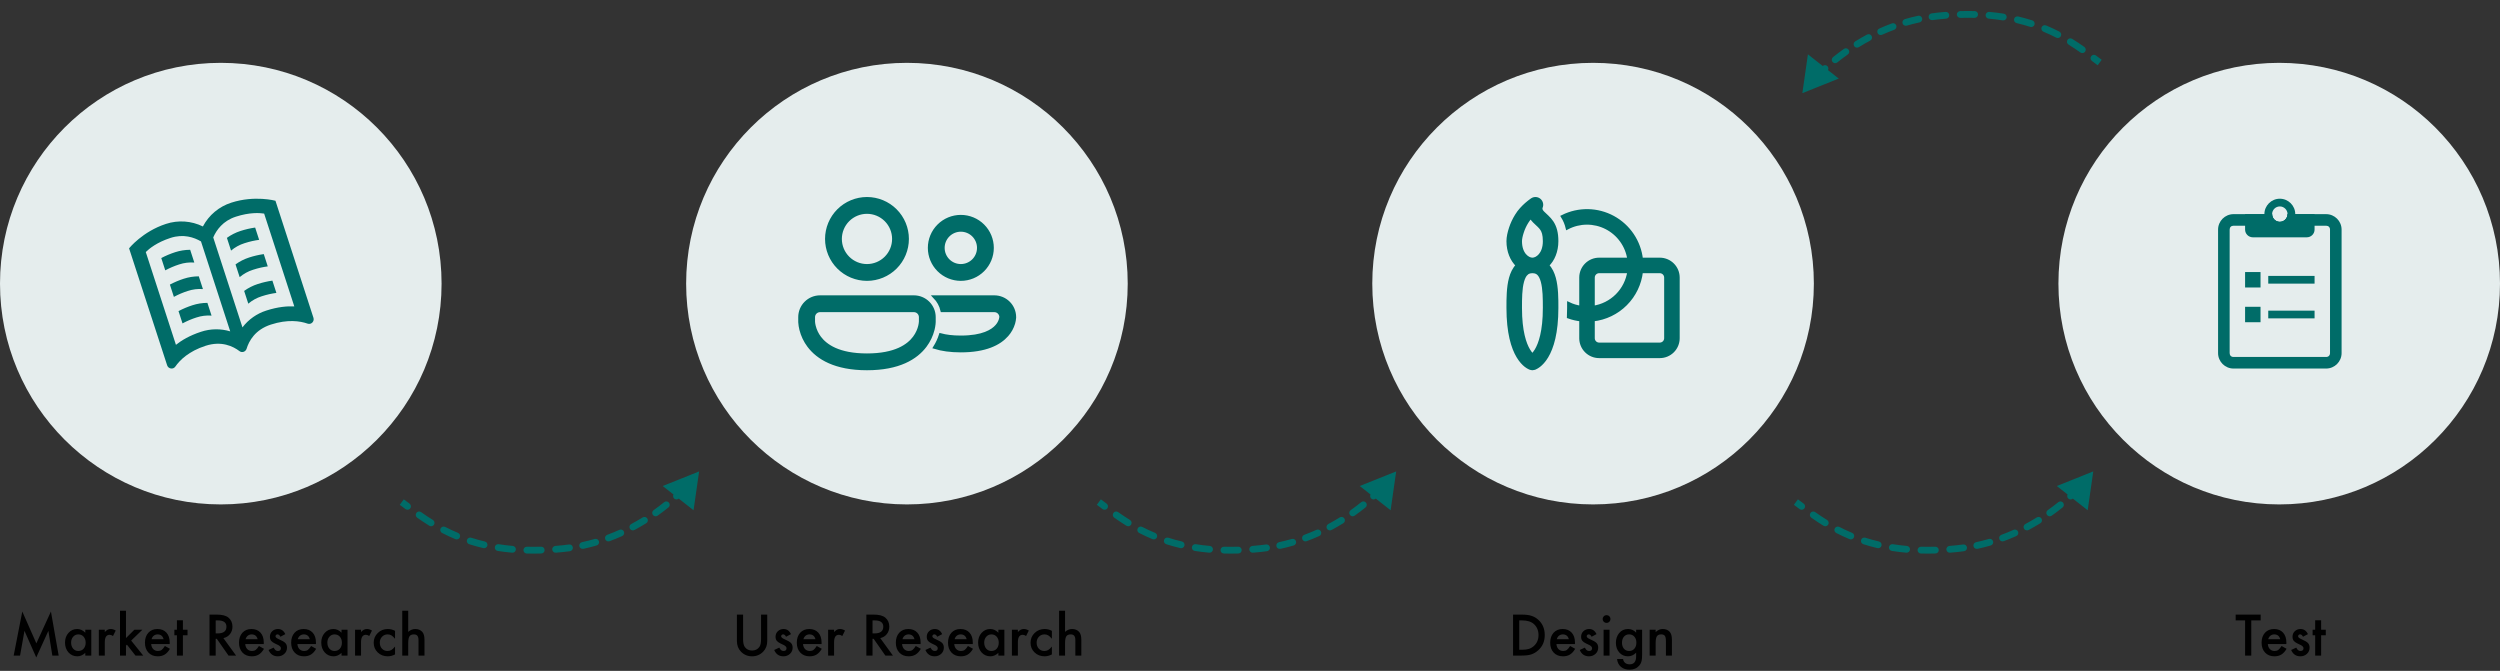 <svg width="1472" height="395" viewBox="0 0 1472 395" fill="none" xmlns="http://www.w3.org/2000/svg">
<rect x="0" y="0" width="1472" height="395" fill="#333333" stroke="none"/>
<circle cx="130" cy="167.001" r="130" fill="#E5EDED"/>
<circle cx="534" cy="167.001" r="130" fill="#E5EDED"/>
<circle cx="938" cy="167.001" r="130" fill="#E5EDED"/>
<circle cx="1342" cy="167.001" r="130" fill="#E5EDED"/>
<path d="M411.638 277.572L390.204 286.169L408.366 300.433L411.638 277.572ZM238.756 299.748C239.639 300.412 240.892 300.234 241.556 299.351C242.22 298.468 242.042 297.215 241.159 296.551L238.756 299.748ZM247.938 301.539C247.037 300.902 245.789 301.115 245.151 302.017C244.513 302.919 244.727 304.167 245.628 304.805L247.938 301.539ZM252.799 309.565C253.739 310.145 254.971 309.853 255.551 308.913C256.131 307.973 255.839 306.741 254.899 306.161L252.799 309.565ZM262.137 310.258C261.155 309.752 259.949 310.138 259.443 311.12C258.937 312.102 259.323 313.308 260.305 313.814L262.137 310.258ZM268.144 317.452C269.164 317.875 270.334 317.39 270.757 316.37C271.18 315.349 270.696 314.179 269.675 313.756L268.144 317.452ZM277.468 316.614C276.416 316.276 275.29 316.856 274.953 317.908C274.615 318.959 275.195 320.085 276.247 320.423L277.468 316.614ZM284.567 322.726C285.642 322.979 286.719 322.312 286.971 321.237C287.224 320.161 286.557 319.085 285.482 318.832L284.567 322.726ZM293.645 320.428C292.554 320.256 291.53 321.001 291.358 322.092C291.186 323.183 291.931 324.207 293.022 324.379L293.645 320.428ZM301.568 325.425C302.668 325.523 303.639 324.71 303.737 323.609C303.834 322.509 303.021 321.538 301.921 321.441L301.568 325.425ZM310.256 321.914C309.151 321.885 308.233 322.757 308.204 323.861C308.175 324.965 309.046 325.884 310.15 325.913L310.256 321.914ZM318.734 325.896C319.838 325.863 320.707 324.942 320.674 323.838C320.642 322.734 319.72 321.865 318.616 321.897L318.734 325.896ZM326.986 321.437C325.885 321.525 325.064 322.489 325.151 323.59C325.239 324.691 326.203 325.512 327.304 325.424L326.986 321.437ZM335.575 324.548C336.669 324.395 337.431 323.384 337.278 322.29C337.125 321.196 336.114 320.434 335.02 320.587L335.575 324.548ZM342.652 319.235C341.572 319.467 340.885 320.53 341.116 321.61C341.348 322.69 342.412 323.378 343.492 323.146L342.652 319.235ZM351.287 321.175C352.347 320.866 352.956 319.756 352.647 318.695C352.338 317.635 351.228 317.026 350.168 317.335L351.287 321.175ZM357.531 314.902C356.495 315.286 355.966 316.436 356.349 317.472C356.732 318.508 357.883 319.037 358.918 318.654L357.531 314.902ZM366.35 315.609C367.358 315.156 367.806 313.972 367.353 312.965C366.899 311.957 365.715 311.509 364.708 311.962L366.35 315.609ZM371.668 308.543C370.694 309.062 370.325 310.274 370.844 311.248C371.364 312.223 372.576 312.592 373.55 312.072L371.668 308.543ZM380.51 308.065C381.448 307.483 381.738 306.25 381.156 305.311C380.574 304.372 379.342 304.083 378.403 304.665L380.51 308.065ZM384.868 300.371C383.967 301.01 383.756 302.259 384.395 303.159C385.035 304.06 386.284 304.271 387.184 303.632L384.868 300.371ZM393.579 298.783C394.439 298.089 394.572 296.83 393.878 295.971C393.184 295.112 391.925 294.978 391.066 295.672L393.579 298.783ZM396.957 290.603C396.143 291.349 396.087 292.614 396.833 293.428C397.58 294.243 398.845 294.298 399.659 293.552L396.957 290.603ZM405.395 287.948C406.159 287.151 406.132 285.885 405.335 285.121C404.537 284.356 403.271 284.383 402.507 285.181L405.395 287.948ZM407.664 279.395C406.962 280.248 407.084 281.508 407.936 282.21C408.789 282.912 410.049 282.79 410.752 281.938L407.664 279.395ZM235.386 297.237C236.45 298.016 237.567 298.855 238.756 299.748L241.159 296.551C239.974 295.66 238.836 294.805 237.747 294.009L235.386 297.237ZM245.628 304.805C247.828 306.361 250.209 307.967 252.799 309.565L254.899 306.161C252.396 304.616 250.086 303.059 247.938 301.539L245.628 304.805ZM260.305 313.814C262.756 315.076 265.364 316.299 268.144 317.452L269.675 313.756C267.003 312.649 264.496 311.473 262.137 310.258L260.305 313.814ZM276.247 320.423C278.884 321.268 281.654 322.042 284.567 322.726L285.482 318.832C282.673 318.173 280.005 317.427 277.468 316.614L276.247 320.423ZM293.022 324.379C295.758 324.811 298.604 325.163 301.568 325.425L301.921 321.441C299.047 321.187 296.29 320.845 293.645 320.428L293.022 324.379ZM310.15 325.913C312.918 325.986 315.778 325.983 318.734 325.896L318.616 321.897C315.733 321.982 312.948 321.985 310.256 321.914L310.15 325.913ZM327.304 325.424C328.711 325.312 330.137 325.182 331.584 325.033L331.174 321.054C329.757 321.2 328.361 321.327 326.986 321.437L327.304 325.424ZM331.584 325.033C332.928 324.894 334.259 324.732 335.575 324.548L335.02 320.587C333.752 320.764 332.469 320.92 331.174 321.054L331.584 325.033ZM343.492 323.146C346.155 322.573 348.754 321.913 351.287 321.175L350.168 317.335C347.725 318.046 345.219 318.683 342.652 319.235L343.492 323.146ZM358.918 318.654C361.473 317.709 363.951 316.69 366.35 315.609L364.708 311.962C362.39 313.006 359.997 313.991 357.531 314.902L358.918 318.654ZM373.55 312.072C375.963 310.785 378.284 309.444 380.51 308.065L378.403 304.665C376.248 306 374.002 307.298 371.668 308.543L373.55 312.072ZM387.184 303.632C389.436 302.032 391.568 300.408 393.579 298.783L391.066 295.672C389.116 297.247 387.049 298.821 384.868 300.371L387.184 303.632ZM399.659 293.552C401.749 291.638 403.662 289.757 405.395 287.948L402.507 285.181C400.833 286.928 398.981 288.748 396.957 290.603L399.659 293.552Z" fill="#006C68"/>
<path d="M822.072 277.572L800.638 286.169L818.8 300.433L822.072 277.572ZM649.189 299.748C650.072 300.412 651.326 300.234 651.99 299.351C652.653 298.468 652.476 297.215 651.593 296.551L649.189 299.748ZM658.372 301.539C657.47 300.902 656.222 301.115 655.584 302.017C654.946 302.919 655.16 304.167 656.062 304.805L658.372 301.539ZM663.232 309.565C664.172 310.145 665.405 309.853 665.985 308.913C666.565 307.973 666.273 306.741 665.333 306.161L663.232 309.565ZM672.571 310.258C671.589 309.752 670.383 310.138 669.877 311.12C669.371 312.102 669.757 313.308 670.739 313.814L672.571 310.258ZM678.577 317.452C679.597 317.875 680.768 317.39 681.191 316.37C681.613 315.349 681.129 314.179 680.109 313.756L678.577 317.452ZM687.901 316.614C686.85 316.276 685.723 316.856 685.386 317.908C685.049 318.959 685.628 320.085 686.68 320.423L687.901 316.614ZM695.001 322.726C696.076 322.979 697.152 322.312 697.405 321.237C697.657 320.161 696.99 319.085 695.915 318.832L695.001 322.726ZM704.079 320.428C702.988 320.256 701.964 321.001 701.792 322.092C701.62 323.183 702.365 324.207 703.456 324.379L704.079 320.428ZM712.002 325.425C713.102 325.523 714.073 324.71 714.17 323.609C714.267 322.509 713.454 321.538 712.354 321.441L712.002 325.425ZM720.689 321.914C719.585 321.885 718.666 322.757 718.637 323.861C718.608 324.965 719.48 325.884 720.584 325.913L720.689 321.914ZM729.168 325.896C730.272 325.863 731.14 324.942 731.108 323.838C731.075 322.734 730.154 321.865 729.05 321.897L729.168 325.896ZM737.42 321.437C736.319 321.525 735.497 322.489 735.585 323.59C735.673 324.691 736.637 325.512 737.738 325.424L737.42 321.437ZM746.008 324.548C747.102 324.395 747.865 323.384 747.712 322.29C747.559 321.196 746.548 320.434 745.454 320.587L746.008 324.548ZM753.085 319.235C752.006 319.467 751.318 320.53 751.55 321.61C751.782 322.69 752.846 323.378 753.926 323.146L753.085 319.235ZM761.72 321.175C762.781 320.866 763.39 319.756 763.081 318.695C762.772 317.635 761.662 317.026 760.601 317.335L761.72 321.175ZM767.965 314.902C766.929 315.286 766.399 316.436 766.783 317.472C767.166 318.508 768.316 319.037 769.352 318.654L767.965 314.902ZM776.784 315.609C777.791 315.156 778.24 313.972 777.787 312.965C777.333 311.957 776.149 311.509 775.142 311.962L776.784 315.609ZM782.102 308.543C781.127 309.062 780.758 310.274 781.278 311.248C781.798 312.223 783.009 312.592 783.984 312.072L782.102 308.543ZM790.943 308.065C791.882 307.483 792.172 306.25 791.59 305.311C791.008 304.372 789.775 304.083 788.836 304.665L790.943 308.065ZM795.301 300.371C794.401 301.01 794.189 302.259 794.829 303.159C795.469 304.06 796.717 304.271 797.618 303.632L795.301 300.371ZM804.013 298.783C804.872 298.089 805.006 296.83 804.312 295.971C803.618 295.112 802.358 294.978 801.499 295.672L804.013 298.783ZM807.391 290.603C806.576 291.349 806.521 292.614 807.267 293.428C808.013 294.243 809.278 294.298 810.093 293.552L807.391 290.603ZM815.829 287.948C816.593 287.151 816.566 285.885 815.768 285.121C814.971 284.356 813.705 284.383 812.941 285.181L815.829 287.948ZM818.098 279.395C817.395 280.248 817.517 281.508 818.37 282.21C819.223 282.912 820.483 282.79 821.185 281.938L818.098 279.395ZM645.819 297.237C646.884 298.016 648.001 298.855 649.189 299.748L651.593 296.551C650.408 295.66 649.27 294.805 648.181 294.009L645.819 297.237ZM656.062 304.805C658.262 306.361 660.643 307.967 663.232 309.565L665.333 306.161C662.83 304.616 660.52 303.059 658.372 301.539L656.062 304.805ZM670.739 313.814C673.19 315.076 675.797 316.299 678.577 317.452L680.109 313.756C677.437 312.649 674.929 311.473 672.571 310.258L670.739 313.814ZM686.68 320.423C689.317 321.268 692.088 322.042 695.001 322.726L695.915 318.832C693.107 318.173 690.439 317.427 687.901 316.614L686.68 320.423ZM703.456 324.379C706.191 324.811 709.038 325.163 712.002 325.425L712.354 321.441C709.48 321.187 706.724 320.845 704.079 320.428L703.456 324.379ZM720.584 325.913C723.352 325.986 726.211 325.983 729.168 325.896L729.05 321.897C726.167 321.982 723.381 321.985 720.689 321.914L720.584 325.913ZM737.738 325.424C739.144 325.312 740.571 325.182 742.017 325.033L741.607 321.054C740.191 321.2 738.795 321.327 737.42 321.437L737.738 325.424ZM742.017 325.033C743.362 324.894 744.692 324.732 746.008 324.548L745.454 320.587C744.185 320.764 742.903 320.92 741.607 321.054L742.017 325.033ZM753.926 323.146C756.589 322.573 759.188 321.913 761.72 321.175L760.601 317.335C758.159 318.046 755.653 318.683 753.085 319.235L753.926 323.146ZM769.352 318.654C771.907 317.709 774.385 316.69 776.784 315.609L775.142 311.962C772.823 313.006 770.43 313.991 767.965 314.902L769.352 318.654ZM783.984 312.072C786.397 310.785 788.717 309.444 790.943 308.065L788.836 304.665C786.681 306 784.436 307.298 782.102 308.543L783.984 312.072ZM797.618 303.632C799.869 302.032 802.002 300.408 804.013 298.783L801.499 295.672C799.55 297.247 797.483 298.821 795.301 300.371L797.618 303.632ZM810.093 293.552C812.182 291.638 814.096 289.757 815.829 287.948L812.941 285.181C811.266 286.928 809.415 288.748 807.391 290.603L810.093 293.552Z" fill="#006C68"/>
<path d="M1232.51 277.572L1211.07 286.169L1229.23 300.433L1232.51 277.572ZM1059.62 299.748C1060.51 300.412 1061.76 300.234 1062.42 299.351C1063.09 298.468 1062.91 297.215 1062.03 296.551L1059.62 299.748ZM1068.81 301.539C1067.9 300.902 1066.66 301.115 1066.02 302.017C1065.38 302.919 1065.59 304.167 1066.5 304.805L1068.81 301.539ZM1073.67 309.565C1074.61 310.145 1075.84 309.853 1076.42 308.913C1077 307.973 1076.71 306.741 1075.77 306.161L1073.67 309.565ZM1083 310.258C1082.02 309.752 1080.82 310.138 1080.31 311.12C1079.8 312.102 1080.19 313.308 1081.17 313.814L1083 310.258ZM1089.01 317.452C1090.03 317.875 1091.2 317.39 1091.62 316.37C1092.05 315.349 1091.56 314.179 1090.54 313.756L1089.01 317.452ZM1098.33 316.614C1097.28 316.276 1096.16 316.856 1095.82 317.908C1095.48 318.959 1096.06 320.085 1097.11 320.423L1098.33 316.614ZM1105.43 322.726C1106.51 322.979 1107.59 322.312 1107.84 321.237C1108.09 320.161 1107.42 319.085 1106.35 318.832L1105.43 322.726ZM1114.51 320.428C1113.42 320.256 1112.4 321.001 1112.23 322.092C1112.05 323.183 1112.8 324.207 1113.89 324.379L1114.51 320.428ZM1122.44 325.425C1123.54 325.523 1124.51 324.71 1124.6 323.609C1124.7 322.509 1123.89 321.538 1122.79 321.441L1122.44 325.425ZM1131.12 321.914C1130.02 321.885 1129.1 322.757 1129.07 323.861C1129.04 324.965 1129.91 325.884 1131.02 325.913L1131.12 321.914ZM1139.6 325.896C1140.71 325.863 1141.57 324.942 1141.54 323.838C1141.51 322.734 1140.59 321.865 1139.48 321.897L1139.6 325.896ZM1147.85 321.437C1146.75 321.525 1145.93 322.489 1146.02 323.59C1146.11 324.691 1147.07 325.512 1148.17 325.424L1147.85 321.437ZM1156.44 324.548C1157.54 324.395 1158.3 323.384 1158.15 322.29C1157.99 321.196 1156.98 320.434 1155.89 320.587L1156.44 324.548ZM1163.52 319.235C1162.44 319.467 1161.75 320.53 1161.98 321.61C1162.22 322.69 1163.28 323.378 1164.36 323.146L1163.52 319.235ZM1172.15 321.175C1173.21 320.866 1173.82 319.756 1173.51 318.695C1173.21 317.635 1172.1 317.026 1171.03 317.335L1172.15 321.175ZM1178.4 314.902C1177.36 315.286 1176.83 316.436 1177.22 317.472C1177.6 318.508 1178.75 319.037 1179.79 318.654L1178.4 314.902ZM1187.22 315.609C1188.22 315.156 1188.67 313.972 1188.22 312.965C1187.77 311.957 1186.58 311.509 1185.58 311.962L1187.22 315.609ZM1192.54 308.543C1191.56 309.062 1191.19 310.274 1191.71 311.248C1192.23 312.223 1193.44 312.592 1194.42 312.072L1192.54 308.543ZM1201.38 308.065C1202.32 307.483 1202.61 306.25 1202.02 305.311C1201.44 304.372 1200.21 304.083 1199.27 304.665L1201.38 308.065ZM1205.73 300.371C1204.83 301.01 1204.62 302.259 1205.26 303.159C1205.9 304.06 1207.15 304.271 1208.05 303.632L1205.73 300.371ZM1214.45 298.783C1215.31 298.089 1215.44 296.83 1214.75 295.971C1214.05 295.112 1212.79 294.978 1211.93 295.672L1214.45 298.783ZM1217.82 290.603C1217.01 291.349 1216.95 292.614 1217.7 293.428C1218.45 294.243 1219.71 294.298 1220.53 293.552L1217.82 290.603ZM1226.26 287.948C1227.03 287.151 1227 285.885 1226.2 285.121C1225.4 284.356 1224.14 284.383 1223.37 285.181L1226.26 287.948ZM1228.53 279.395C1227.83 280.248 1227.95 281.508 1228.8 282.21C1229.66 282.912 1230.92 282.79 1231.62 281.938L1228.53 279.395ZM1056.25 297.237C1057.32 298.016 1058.43 298.855 1059.62 299.748L1062.03 296.551C1060.84 295.66 1059.7 294.805 1058.61 294.009L1056.25 297.237ZM1066.5 304.805C1068.7 306.361 1071.08 307.967 1073.67 309.565L1075.77 306.161C1073.26 304.616 1070.95 303.059 1068.81 301.539L1066.5 304.805ZM1081.17 313.814C1083.62 315.076 1086.23 316.299 1089.01 317.452L1090.54 313.756C1087.87 312.649 1085.36 311.473 1083 310.258L1081.17 313.814ZM1097.11 320.423C1099.75 321.268 1102.52 322.042 1105.43 322.726L1106.35 318.832C1103.54 318.173 1100.87 317.427 1098.33 316.614L1097.11 320.423ZM1113.89 324.379C1116.63 324.811 1119.47 325.163 1122.44 325.425L1122.79 321.441C1119.91 321.187 1117.16 320.845 1114.51 320.428L1113.89 324.379ZM1131.02 325.913C1133.79 325.986 1136.65 325.983 1139.6 325.896L1139.48 321.897C1136.6 321.982 1133.81 321.985 1131.12 321.914L1131.02 325.913ZM1148.17 325.424C1149.58 325.312 1151 325.182 1152.45 325.033L1152.04 321.054C1150.62 321.2 1149.23 321.327 1147.85 321.437L1148.17 325.424ZM1152.45 325.033C1153.8 324.894 1155.13 324.732 1156.44 324.548L1155.89 320.587C1154.62 320.764 1153.34 320.92 1152.04 321.054L1152.45 325.033ZM1164.36 323.146C1167.02 322.573 1169.62 321.913 1172.15 321.175L1171.03 317.335C1168.59 318.046 1166.09 318.683 1163.52 319.235L1164.36 323.146ZM1179.79 318.654C1182.34 317.709 1184.82 316.69 1187.22 315.609L1185.58 311.962C1183.26 313.006 1180.86 313.991 1178.4 314.902L1179.79 318.654ZM1194.42 312.072C1196.83 310.785 1199.15 309.444 1201.38 308.065L1199.27 304.665C1197.11 306 1194.87 307.298 1192.54 308.543L1194.42 312.072ZM1208.05 303.632C1210.3 302.032 1212.44 300.408 1214.45 298.783L1211.93 295.672C1209.98 297.247 1207.92 298.821 1205.73 300.371L1208.05 303.632ZM1220.53 293.552C1222.62 291.638 1224.53 289.757 1226.26 287.948L1223.37 285.181C1221.7 286.928 1219.85 288.748 1217.82 290.603L1220.53 293.552Z" fill="#006C68"/>
<path d="M1061.23 54.856L1082.66 46.259L1064.5 31.995L1061.23 54.856ZM1234.11 32.679C1233.23 32.016 1231.97 32.194 1231.31 33.076C1230.65 33.959 1230.83 35.213 1231.71 35.877L1234.11 32.679ZM1224.93 30.888C1225.83 31.526 1227.08 31.312 1227.72 30.411C1228.35 29.509 1228.14 28.261 1227.24 27.623L1224.93 30.888ZM1220.07 22.863C1219.13 22.283 1217.9 22.574 1217.32 23.514C1216.74 24.454 1217.03 25.687 1217.97 26.267L1220.07 22.863ZM1210.73 22.17C1211.71 22.676 1212.92 22.29 1213.42 21.308C1213.93 20.326 1213.54 19.12 1212.56 18.614L1210.73 22.17ZM1204.72 14.976C1203.7 14.553 1202.53 15.037 1202.11 16.058C1201.69 17.078 1202.17 18.248 1203.19 18.671L1204.72 14.976ZM1195.4 15.814C1196.45 16.151 1197.58 15.572 1197.91 14.52C1198.25 13.468 1197.67 12.342 1196.62 12.005L1195.4 15.814ZM1188.3 9.701C1187.22 9.449 1186.15 10.116 1185.9 11.191C1185.64 12.267 1186.31 13.343 1187.39 13.595L1188.3 9.701ZM1179.22 11.999C1180.31 12.172 1181.34 11.427 1181.51 10.335C1181.68 9.244 1180.94 8.22 1179.84 8.048L1179.22 11.999ZM1171.3 7.002C1170.2 6.905 1169.23 7.718 1169.13 8.818C1169.03 9.919 1169.85 10.889 1170.95 10.987L1171.3 7.002ZM1162.61 10.513C1163.72 10.542 1164.63 9.671 1164.66 8.567C1164.69 7.463 1163.82 6.544 1162.72 6.515L1162.61 10.513ZM1154.13 6.532C1153.03 6.565 1152.16 7.486 1152.19 8.59C1152.23 9.694 1153.15 10.563 1154.25 10.53L1154.13 6.532ZM1145.88 10.991C1146.98 10.903 1147.8 9.939 1147.72 8.838C1147.63 7.737 1146.66 6.916 1145.56 7.003L1145.88 10.991ZM1137.29 7.88C1136.2 8.033 1135.44 9.044 1135.59 10.138C1135.74 11.232 1136.75 11.994 1137.85 11.841L1137.29 7.88ZM1130.22 13.193C1131.3 12.961 1131.98 11.898 1131.75 10.818C1131.52 9.738 1130.46 9.05 1129.38 9.282L1130.22 13.193ZM1121.58 11.253C1120.52 11.562 1119.91 12.672 1120.22 13.733C1120.53 14.793 1121.64 15.402 1122.7 15.093L1121.58 11.253ZM1115.34 17.525C1116.37 17.142 1116.9 15.992 1116.52 14.956C1116.14 13.92 1114.98 13.39 1113.95 13.774L1115.34 17.525ZM1106.52 16.818C1105.51 17.272 1105.06 18.456 1105.51 19.463C1105.97 20.47 1107.15 20.919 1108.16 20.466L1106.52 16.818ZM1101.2 23.885C1102.17 23.365 1102.54 22.154 1102.02 21.179C1101.5 20.205 1100.29 19.836 1099.32 20.356L1101.2 23.885ZM1092.36 24.363C1091.42 24.945 1091.13 26.177 1091.71 27.116C1092.29 28.055 1093.53 28.345 1094.46 27.763L1092.36 24.363ZM1088 32.057C1088.9 31.418 1089.11 30.169 1088.47 29.268C1087.83 28.368 1086.58 28.157 1085.68 28.796L1088 32.057ZM1079.29 33.644C1078.43 34.339 1078.29 35.598 1078.99 36.457C1079.68 37.316 1080.94 37.45 1081.8 36.756L1079.29 33.644ZM1075.91 41.825C1076.72 41.079 1076.78 39.814 1076.03 38.999C1075.29 38.185 1074.02 38.13 1073.21 38.876L1075.91 41.825ZM1067.47 44.479C1066.71 45.277 1066.73 46.543 1067.53 47.307C1068.33 48.071 1069.6 48.044 1070.36 47.247L1067.47 44.479ZM1065.2 53.033C1065.91 52.18 1065.78 50.92 1064.93 50.218C1064.08 49.515 1062.82 49.637 1062.12 50.49L1065.2 53.033ZM1237.48 35.19C1236.42 34.412 1235.3 33.573 1234.11 32.679L1231.71 35.877C1232.89 36.767 1234.03 37.623 1235.12 38.419L1237.48 35.19ZM1227.24 27.623C1225.04 26.067 1222.66 24.461 1220.07 22.863L1217.97 26.267C1220.47 27.811 1222.78 29.369 1224.93 30.888L1227.24 27.623ZM1212.56 18.614C1210.11 17.351 1207.5 16.128 1204.72 14.976L1203.19 18.671C1205.86 19.779 1208.37 20.955 1210.73 22.17L1212.56 18.614ZM1196.62 12.005C1193.98 11.16 1191.21 10.386 1188.3 9.701L1187.39 13.595C1190.19 14.255 1192.86 15.001 1195.4 15.814L1196.62 12.005ZM1179.84 8.048C1177.11 7.617 1174.26 7.264 1171.3 7.002L1170.95 10.987C1173.82 11.241 1176.58 11.582 1179.22 11.999L1179.84 8.048ZM1162.72 6.515C1159.95 6.442 1157.09 6.445 1154.13 6.532L1154.25 10.53C1157.13 10.445 1159.92 10.442 1162.61 10.513L1162.72 6.515ZM1145.56 7.003C1144.16 7.115 1142.73 7.246 1141.28 7.395L1141.69 11.374C1143.11 11.228 1144.51 11.1 1145.88 10.991L1145.56 7.003ZM1141.28 7.395C1139.94 7.534 1138.61 7.696 1137.29 7.88L1137.85 11.841C1139.12 11.664 1140.4 11.508 1141.69 11.374L1141.28 7.395ZM1129.38 9.282C1126.71 9.854 1124.11 10.515 1121.58 11.253L1122.7 15.093C1125.14 14.381 1127.65 13.744 1130.22 13.193L1129.38 9.282ZM1113.95 13.774C1111.39 14.718 1108.92 15.738 1106.52 16.818L1108.16 20.466C1110.48 19.422 1112.87 18.437 1115.34 17.525L1113.95 13.774ZM1099.32 20.356C1096.9 21.642 1094.58 22.984 1092.36 24.363L1094.46 27.763C1096.62 26.428 1098.86 25.13 1101.2 23.885L1099.32 20.356ZM1085.68 28.796C1083.43 30.395 1081.3 32.019 1079.29 33.644L1081.8 36.756C1083.75 35.181 1085.82 33.607 1088 32.057L1085.68 28.796ZM1073.21 38.876C1071.12 40.79 1069.21 42.671 1067.47 44.479L1070.36 47.247C1072.03 45.5 1073.89 43.679 1075.91 41.825L1073.21 38.876Z" fill="#006C68"/>
<path d="M133.602 140.054L136.043 147.557C138.354 145.593 141.035 144.114 143.929 143.206C147.158 142.156 150.009 141.565 152.586 141.225L150.233 133.985C147.299 134.408 144.406 135.082 141.587 135.999C138.73 136.925 136.036 138.294 133.602 140.054ZM138.675 155.678L141.116 163.181C143.427 161.217 146.108 159.737 149.002 158.83C152.23 157.779 155.082 157.188 157.659 156.849L155.306 149.609C152.371 150.032 149.479 150.706 146.66 151.623C143.801 152.546 141.107 153.914 138.675 155.678ZM143.754 171.296L146.194 178.799C148.505 176.835 151.187 175.356 154.08 174.448C157.309 173.398 160.16 172.807 162.737 172.467L160.384 165.227C157.45 165.65 154.557 166.324 151.738 167.241C148.88 168.164 146.185 169.532 143.754 171.296ZM105.108 183.182L107.461 190.422C110.069 189.012 112.802 187.847 115.626 186.942C118.5 185.977 121.539 185.6 124.562 185.831L122.121 178.328C119.12 178.333 116.138 178.807 113.283 179.735C110.464 180.646 107.729 181.8 105.108 183.182ZM94.956 151.94L97.309 159.18C99.918 157.772 102.652 156.607 105.474 155.7C108.349 154.736 111.388 154.358 114.411 154.589L111.976 147.081C108.972 147.088 105.988 147.564 103.132 148.493C100.313 149.405 97.577 150.558 94.956 151.94ZM100.029 167.564L102.382 174.804C104.99 173.393 107.724 172.228 110.547 171.324C113.422 170.359 116.461 169.981 119.484 170.213L117.048 162.705C114.047 162.709 111.065 163.183 108.211 164.111C105.389 165.024 102.652 166.18 100.029 167.564ZM136.169 119.336C128.979 121.633 122.979 126.662 119.462 133.34C112.692 130.006 104.884 129.466 97.72 131.835C83.913 136.322 76 146.211 76 146.211L98.409 215.092C99.099 217.21 101.945 217.702 103.214 215.874C105.945 211.94 111.204 206.801 121.038 203.605C130.439 200.552 137.285 203.901 141.039 206.768C142.528 207.907 144.662 207.097 145.209 205.302C146.588 200.776 150.173 194.138 159.492 191.112C169.337 187.91 176.615 188.983 181.141 190.565C183.248 191.298 185.245 189.24 184.561 187.122L162.19 118.203C162.19 118.203 149.976 114.854 136.169 119.336ZM135.551 195.107C129.933 193.416 123.93 193.5 118.362 195.347C111.516 197.569 106.722 200.541 103.592 203.031L85.834 148.405C87.793 146.446 92.33 142.703 100.401 140.082C108.003 137.614 114.236 139.726 118.345 142.15L135.551 195.107ZM173.277 180.391C169.277 180.216 163.651 180.632 156.805 182.859C151.215 184.636 146.309 188.095 142.758 192.764L125.553 139.808C127.446 135.43 131.244 130.056 138.85 127.588C146.917 124.967 152.789 125.328 155.525 125.76L173.277 180.391Z" fill="#006C68"/>
<path d="M510.474 117.001C507.363 117.001 504.284 117.614 501.41 118.804C498.537 119.994 495.926 121.739 493.726 123.938C491.527 126.137 489.783 128.748 488.592 131.622C487.402 134.495 486.789 137.575 486.789 140.685C486.789 143.795 487.402 146.875 488.592 149.749C489.783 152.622 491.527 155.233 493.726 157.432C495.926 159.632 498.537 161.376 501.41 162.567C504.284 163.757 507.363 164.369 510.474 164.369C516.755 164.369 522.779 161.874 527.221 157.432C531.663 152.991 534.158 146.967 534.158 140.685C534.158 134.404 531.663 128.38 527.221 123.938C522.779 119.496 516.755 117.001 510.474 117.001ZM494.684 140.685C494.684 138.612 495.093 136.558 495.886 134.643C496.68 132.727 497.843 130.987 499.309 129.52C500.775 128.054 502.516 126.891 504.431 126.098C506.347 125.304 508.4 124.896 510.474 124.896C512.547 124.896 514.6 125.304 516.516 126.098C518.432 126.891 520.172 128.054 521.639 129.52C523.105 130.987 524.268 132.727 525.061 134.643C525.855 136.558 526.263 138.612 526.263 140.685C526.263 144.873 524.6 148.889 521.639 151.85C518.677 154.811 514.661 156.475 510.474 156.475C506.286 156.475 502.27 154.811 499.309 151.85C496.348 148.889 494.684 144.873 494.684 140.685ZM565.737 127.527C560.851 127.527 556.166 129.468 552.711 132.923C549.257 136.377 547.316 141.063 547.316 145.948C547.316 150.834 549.257 155.519 552.711 158.974C556.166 162.429 560.851 164.369 565.737 164.369C570.622 164.369 575.308 162.429 578.763 158.974C582.217 155.519 584.158 150.834 584.158 145.948C584.158 141.063 582.217 136.377 578.763 132.923C575.308 129.468 570.622 127.527 565.737 127.527ZM555.211 145.948C555.211 143.157 556.32 140.479 558.294 138.505C560.268 136.531 562.945 135.422 565.737 135.422C568.529 135.422 571.206 136.531 573.18 138.505C575.154 140.479 576.263 143.157 576.263 145.948C576.263 148.74 575.154 151.418 573.18 153.392C571.206 155.366 568.529 156.475 565.737 156.475C562.945 156.475 560.268 155.366 558.294 153.392C556.32 151.418 555.211 148.74 555.211 145.948ZM471 186.738C471 183.597 472.248 180.585 474.468 178.364C476.689 176.143 479.701 174.896 482.842 174.896H538.105C541.246 174.896 544.258 176.143 546.479 178.364C548.7 180.585 549.947 183.597 549.947 186.738V189.533C549.941 189.958 549.911 190.384 549.858 190.806C549.739 191.892 549.546 192.968 549.279 194.027C548.409 197.483 546.857 200.731 544.716 203.58C539.379 210.701 529.2 217.001 510.474 217.001C491.747 217.001 481.568 210.701 476.232 203.58C474.092 200.731 472.542 197.483 471.674 194.027C471.33 192.651 471.11 191.248 471.016 189.833C471.009 189.733 471.004 189.633 471 189.533V186.738ZM478.895 189.343V189.438L478.942 189.964C478.995 190.459 479.1 191.201 479.332 192.112C479.945 194.546 481.037 196.834 482.542 198.843C486.089 203.564 493.674 209.106 510.474 209.106C527.274 209.106 534.858 203.564 538.4 198.843C540.242 196.39 541.158 193.938 541.611 192.112C541.832 191.234 541.978 190.34 542.047 189.438L542.053 189.343V186.738C542.053 185.691 541.637 184.687 540.896 183.947C540.156 183.206 539.152 182.79 538.105 182.79H482.842C481.795 182.79 480.791 183.206 480.051 183.947C479.311 184.687 478.895 185.691 478.895 186.738V189.343ZM550.474 204.475C554.542 205.722 559.563 206.475 565.726 206.475C580.305 206.475 588.453 202.285 592.879 197.233C594.649 195.233 595.96 192.871 596.721 190.312C597.022 189.278 597.214 188.216 597.295 187.143L597.305 186.896V186.738C597.305 183.597 596.058 180.585 593.837 178.364C591.616 176.143 588.604 174.896 585.463 174.896H550.442C552.516 177.059 554.032 179.769 554.747 182.79H585.468C586.506 182.79 587.502 183.199 588.241 183.928C588.98 184.657 589.402 185.647 589.416 186.685C589.369 187.163 589.278 187.635 589.142 188.096C588.702 189.554 587.947 190.898 586.932 192.033C584.453 194.875 578.789 198.58 565.726 198.58C560.774 198.58 556.884 198.048 553.826 197.227C553.015 199.773 551.889 202.208 550.474 204.475Z" fill="#006C68" stroke="#006C68" stroke-width="2"/>
<path d="M930.858 188.235C928.381 187.961 925.946 187.397 923.6 186.557C923.672 184.871 923.715 183.114 923.715 181.285V178.878C925.929 179.935 928.336 180.671 930.858 181.035V163.428C930.858 160.586 931.986 157.861 933.996 155.852C936.005 153.842 938.73 152.714 941.572 152.714H959.179C958.61 148.756 957.099 144.992 954.774 141.739C952.449 138.485 949.377 135.837 945.817 134.016C942.257 132.196 938.312 131.256 934.313 131.275C930.314 131.294 926.379 132.273 922.836 134.128C922.271 131.791 921.341 129.559 920.079 127.513C924.709 125.202 929.83 124.043 935.004 124.135C940.179 124.227 945.254 125.567 949.8 128.041C954.346 130.515 958.227 134.05 961.113 138.345C964 142.641 965.806 147.57 966.379 152.714H977.287C980.128 152.714 982.854 153.842 984.863 155.852C986.872 157.861 988.001 160.586 988.001 163.428V199.143C988.001 201.984 986.872 204.71 984.863 206.719C982.854 208.728 980.128 209.857 977.287 209.857H941.572C938.73 209.857 936.005 208.728 933.996 206.719C931.986 204.71 930.858 201.984 930.858 199.143V188.235ZM966.379 159.857C965.568 167.104 962.317 173.86 957.16 179.016C952.004 184.173 945.248 187.424 938.001 188.235V199.143C938.001 200.09 938.377 200.998 939.047 201.668C939.716 202.338 940.625 202.714 941.572 202.714H977.287C978.234 202.714 979.142 202.338 979.812 201.668C980.482 200.998 980.858 200.09 980.858 199.143V163.428C980.858 162.481 980.482 161.572 979.812 160.903C979.142 160.233 978.234 159.857 977.287 159.857H966.379ZM959.179 159.857H941.572C940.625 159.857 939.716 160.233 939.047 160.903C938.377 161.572 938.001 162.481 938.001 163.428V181.035C943.343 180.263 948.293 177.783 952.11 173.966C955.927 170.149 958.407 165.199 959.179 159.857ZM915.107 163.864C914.357 161.107 913.143 158.342 911.057 156.221C914.429 153.028 916.572 147.942 916.572 141.999C916.572 137.021 915.565 133.599 913.743 130.863C912.935 129.687 912.001 128.602 910.957 127.628C910.557 127.242 910.153 126.861 909.743 126.485C909.307 126.078 908.907 125.706 908.386 125.185C907.314 124.113 907.193 123.256 907.193 122.806C907.194 122.556 907.235 122.308 907.314 122.07C907.641 121.364 907.728 120.571 907.562 119.81C907.396 119.05 906.987 118.365 906.396 117.859C905.805 117.353 905.065 117.053 904.288 117.006C903.511 116.96 902.741 117.168 902.093 117.599L902.079 117.606L902.057 117.62L901.993 117.663L901.779 117.806C900.707 118.57 899.675 119.388 898.686 120.256C896.9 121.835 894.571 124.17 892.921 126.956C891.481 129.266 890.325 131.741 889.479 134.328C888.621 136.892 888 139.671 888 141.999C888 147.942 890.143 153.021 893.514 156.228C891.429 158.342 890.214 161.107 889.464 163.871C888 169.242 888 175.885 888 181.021V181.285C888 195.985 890.75 204.714 893.864 209.907C895.429 212.507 897.057 214.186 898.422 215.243C899.148 215.81 899.94 216.289 900.779 216.671C901.264 216.849 901.771 216.959 902.286 217C902.886 217 903.793 216.671 903.793 216.671C904.632 216.289 905.423 215.81 906.15 215.243C907.507 214.186 909.15 212.507 910.707 209.907C913.822 204.721 916.572 195.985 916.572 181.285V181.028C916.572 175.885 916.572 169.25 915.107 163.864ZM898.622 161.221C899.429 160.407 900.507 159.857 902.286 159.857C904.072 159.857 905.143 160.414 905.95 161.214C906.85 162.121 907.629 163.592 908.214 165.742C909.4 170.107 909.429 175.835 909.429 181.285C909.429 195.157 906.822 202.5 904.579 206.236C903.722 207.664 902.914 208.586 902.286 209.164C901.388 208.301 900.616 207.315 899.993 206.236C897.75 202.493 895.143 195.157 895.143 181.285C895.143 175.835 895.172 170.107 896.357 165.742C896.943 163.599 897.722 162.121 898.622 161.214V161.221ZM902.286 152.714C899.536 152.714 895.143 149.656 895.143 141.999C895.143 140.764 895.514 138.806 896.257 136.592C896.934 134.502 897.867 132.503 899.036 130.642C899.657 129.592 900.464 128.571 901.336 127.635C901.829 128.506 902.479 129.385 903.336 130.242C903.857 130.763 904.536 131.392 905.114 131.935L906 132.763C906.75 133.492 907.329 134.128 907.793 134.835C908.65 136.113 909.429 138.049 909.429 141.999C909.429 149.656 905.036 152.714 902.286 152.714Z" fill="#006C68" stroke="#006C68" stroke-width="2"/>
<path d="M1369.64 126.091H1346.91C1346.91 128.591 1344.86 130.636 1342.36 130.636C1339.86 130.636 1337.82 128.591 1337.82 126.091H1315.09C1310.09 126.091 1306 130.182 1306 135.182V207.909C1306 212.909 1310.09 217 1315.09 217H1369.64C1374.64 217 1378.73 212.909 1378.73 207.909V135.182C1378.73 130.182 1374.64 126.091 1369.64 126.091Z" fill="#006C68"/>
<path d="M1369.64 210.182H1315.09C1313.73 210.182 1312.82 209.273 1312.82 207.909V135.182C1312.82 133.818 1313.73 132.909 1315.09 132.909H1369.64C1371 132.909 1371.91 133.818 1371.91 135.182V207.909C1371.91 209.273 1371 210.182 1369.64 210.182Z" fill="#E5EDED"/>
<path d="M1346.91 126.091C1346.91 128.591 1344.86 130.636 1342.36 130.636C1339.86 130.636 1337.82 128.591 1337.82 126.091H1321.91V135.182C1321.91 137.682 1323.95 139.727 1326.45 139.727H1358.27C1360.77 139.727 1362.82 137.682 1362.82 135.182V126.091H1346.91Z" fill="#006C68"/>
<path d="M1342.36 117C1337.36 117 1333.27 121.091 1333.27 126.091C1333.27 131.091 1337.36 135.182 1342.36 135.182C1347.36 135.182 1351.45 131.091 1351.45 126.091C1351.45 121.091 1347.36 117 1342.36 117ZM1342.36 130.636C1339.86 130.636 1337.82 128.591 1337.82 126.091C1337.82 123.591 1339.86 121.545 1342.36 121.545C1344.86 121.545 1346.91 123.591 1346.91 126.091C1346.91 128.591 1344.86 130.636 1342.36 130.636Z" fill="#006C68"/>
<path d="M1335.55 162.454H1362.82V167H1335.55V162.454ZM1321.91 160.182H1331V169.273H1321.91V160.182Z" fill="#006C68"/>
<path d="M1335.55 182.909H1362.82V187.455H1335.55V182.909ZM1321.91 180.637H1331V189.728H1321.91V180.637Z" fill="#006C68"/>
<path d="M8.047 386L13.125 360.062L21.406 378.812L29.984 360.062L34.547 386H30.812L28.484 371.438L21.344 387.109L14.406 371.422L11.812 386H8.047ZM50.219 370.781H53.75V386H50.219V384.406C48.771 385.76 47.214 386.438 45.547 386.438C43.443 386.438 41.703 385.677 40.328 384.156C38.964 382.604 38.281 380.667 38.281 378.344C38.281 376.062 38.964 374.161 40.328 372.641C41.693 371.12 43.401 370.359 45.453 370.359C47.224 370.359 48.812 371.089 50.219 372.547V370.781ZM41.875 378.344C41.875 379.802 42.266 380.99 43.047 381.906C43.849 382.833 44.859 383.297 46.078 383.297C47.38 383.297 48.432 382.849 49.234 381.953C50.036 381.026 50.438 379.849 50.438 378.422C50.438 376.995 50.036 375.818 49.234 374.891C48.432 373.984 47.391 373.531 46.109 373.531C44.901 373.531 43.891 373.99 43.078 374.906C42.276 375.833 41.875 376.979 41.875 378.344ZM58.188 370.781H61.703V372.141C62.349 371.464 62.922 371 63.422 370.75C63.932 370.49 64.537 370.359 65.234 370.359C66.162 370.359 67.13 370.661 68.141 371.266L66.531 374.484C65.865 374.005 65.213 373.766 64.578 373.766C62.661 373.766 61.703 375.214 61.703 378.109V386H58.188V370.781ZM74.172 359.609V375.703L79.125 370.781H83.844L77.234 377.172L84.328 386H79.766L74.734 379.578L74.172 380.141V386H70.656V359.609H74.172ZM99.922 379.219H89.016C89.109 380.469 89.516 381.464 90.234 382.203C90.953 382.932 91.875 383.297 93 383.297C93.875 383.297 94.599 383.089 95.172 382.672C95.734 382.255 96.375 381.484 97.094 380.359L100.062 382.016C99.604 382.797 99.12 383.469 98.609 384.031C98.099 384.583 97.552 385.042 96.969 385.406C96.385 385.76 95.755 386.021 95.078 386.188C94.401 386.354 93.667 386.438 92.875 386.438C90.604 386.438 88.781 385.708 87.406 384.25C86.031 382.781 85.344 380.833 85.344 378.406C85.344 376 86.01 374.052 87.344 372.562C88.688 371.094 90.469 370.359 92.688 370.359C94.927 370.359 96.698 371.073 98 372.5C99.292 373.917 99.938 375.88 99.938 378.391L99.922 379.219ZM96.312 376.344C95.823 374.469 94.641 373.531 92.766 373.531C92.338 373.531 91.938 373.599 91.562 373.734C91.188 373.859 90.844 374.047 90.531 374.297C90.229 374.536 89.969 374.828 89.75 375.172C89.531 375.516 89.365 375.906 89.25 376.344H96.312ZM107.688 374.062V386H104.172V374.062H102.672V370.781H104.172V365.203H107.688V370.781H110.422V374.062H107.688ZM131.531 375.719L139 386H134.547L127.656 376.125H127V386H123.359V361.875H127.625C130.812 361.875 133.115 362.474 134.531 363.672C136.094 365.005 136.875 366.766 136.875 368.953C136.875 370.661 136.385 372.13 135.406 373.359C134.427 374.589 133.135 375.375 131.531 375.719ZM127 372.953H128.156C131.604 372.953 133.328 371.635 133.328 369C133.328 366.531 131.651 365.297 128.297 365.297H127V372.953ZM155.297 379.219H144.391C144.484 380.469 144.891 381.464 145.609 382.203C146.328 382.932 147.25 383.297 148.375 383.297C149.25 383.297 149.974 383.089 150.547 382.672C151.109 382.255 151.75 381.484 152.469 380.359L155.438 382.016C154.979 382.797 154.495 383.469 153.984 384.031C153.474 384.583 152.927 385.042 152.344 385.406C151.76 385.76 151.13 386.021 150.453 386.188C149.776 386.354 149.042 386.438 148.25 386.438C145.979 386.438 144.156 385.708 142.781 384.25C141.406 382.781 140.719 380.833 140.719 378.406C140.719 376 141.385 374.052 142.719 372.562C144.062 371.094 145.844 370.359 148.062 370.359C150.302 370.359 152.073 371.073 153.375 372.5C154.667 373.917 155.312 375.88 155.312 378.391L155.297 379.219ZM151.688 376.344C151.198 374.469 150.016 373.531 148.141 373.531C147.714 373.531 147.312 373.599 146.938 373.734C146.562 373.859 146.219 374.047 145.906 374.297C145.604 374.536 145.344 374.828 145.125 375.172C144.906 375.516 144.74 375.906 144.625 376.344H151.688ZM168 373.375L165.094 374.922C164.635 373.984 164.068 373.516 163.391 373.516C163.068 373.516 162.792 373.625 162.562 373.844C162.333 374.052 162.219 374.323 162.219 374.656C162.219 375.24 162.896 375.818 164.25 376.391C166.115 377.193 167.37 377.932 168.016 378.609C168.661 379.286 168.984 380.198 168.984 381.344C168.984 382.812 168.443 384.042 167.359 385.031C166.307 385.969 165.036 386.438 163.547 386.438C160.995 386.438 159.188 385.193 158.125 382.703L161.125 381.312C161.542 382.042 161.859 382.505 162.078 382.703C162.505 383.099 163.016 383.297 163.609 383.297C164.797 383.297 165.391 382.755 165.391 381.672C165.391 381.047 164.932 380.464 164.016 379.922C163.661 379.745 163.307 379.573 162.953 379.406C162.599 379.24 162.24 379.068 161.875 378.891C160.854 378.391 160.135 377.891 159.719 377.391C159.188 376.755 158.922 375.938 158.922 374.938C158.922 373.615 159.375 372.521 160.281 371.656C161.208 370.792 162.333 370.359 163.656 370.359C165.604 370.359 167.052 371.365 168 373.375ZM186.016 379.219H175.109C175.203 380.469 175.609 381.464 176.328 382.203C177.047 382.932 177.969 383.297 179.094 383.297C179.969 383.297 180.693 383.089 181.266 382.672C181.828 382.255 182.469 381.484 183.188 380.359L186.156 382.016C185.698 382.797 185.214 383.469 184.703 384.031C184.193 384.583 183.646 385.042 183.062 385.406C182.479 385.76 181.849 386.021 181.172 386.188C180.495 386.354 179.76 386.438 178.969 386.438C176.698 386.438 174.875 385.708 173.5 384.25C172.125 382.781 171.438 380.833 171.438 378.406C171.438 376 172.104 374.052 173.438 372.562C174.781 371.094 176.562 370.359 178.781 370.359C181.021 370.359 182.792 371.073 184.094 372.5C185.385 373.917 186.031 375.88 186.031 378.391L186.016 379.219ZM182.406 376.344C181.917 374.469 180.734 373.531 178.859 373.531C178.432 373.531 178.031 373.599 177.656 373.734C177.281 373.859 176.938 374.047 176.625 374.297C176.323 374.536 176.062 374.828 175.844 375.172C175.625 375.516 175.458 375.906 175.344 376.344H182.406ZM201.094 370.781H204.625V386H201.094V384.406C199.646 385.76 198.089 386.438 196.422 386.438C194.318 386.438 192.578 385.677 191.203 384.156C189.839 382.604 189.156 380.667 189.156 378.344C189.156 376.062 189.839 374.161 191.203 372.641C192.568 371.12 194.276 370.359 196.328 370.359C198.099 370.359 199.688 371.089 201.094 372.547V370.781ZM192.75 378.344C192.75 379.802 193.141 380.99 193.922 381.906C194.724 382.833 195.734 383.297 196.953 383.297C198.255 383.297 199.307 382.849 200.109 381.953C200.911 381.026 201.312 379.849 201.312 378.422C201.312 376.995 200.911 375.818 200.109 374.891C199.307 373.984 198.266 373.531 196.984 373.531C195.776 373.531 194.766 373.99 193.953 374.906C193.151 375.833 192.75 376.979 192.75 378.344ZM209.062 370.781H212.578V372.141C213.224 371.464 213.797 371 214.297 370.75C214.807 370.49 215.411 370.359 216.109 370.359C217.036 370.359 218.005 370.661 219.016 371.266L217.406 374.484C216.74 374.005 216.089 373.766 215.453 373.766C213.536 373.766 212.578 375.214 212.578 378.109V386H209.062V370.781ZM232.594 371.438V376.109C231.792 375.13 231.073 374.458 230.438 374.094C229.812 373.719 229.078 373.531 228.234 373.531C226.911 373.531 225.812 373.995 224.938 374.922C224.062 375.849 223.625 377.01 223.625 378.406C223.625 379.833 224.047 381.005 224.891 381.922C225.745 382.839 226.833 383.297 228.156 383.297C229 383.297 229.745 383.115 230.391 382.75C231.016 382.396 231.75 381.708 232.594 380.688V385.328C231.167 386.068 229.74 386.438 228.312 386.438C225.958 386.438 223.99 385.677 222.406 384.156C220.823 382.625 220.031 380.724 220.031 378.453C220.031 376.182 220.833 374.266 222.438 372.703C224.042 371.141 226.01 370.359 228.344 370.359C229.844 370.359 231.26 370.719 232.594 371.438ZM236.844 359.609H240.359V372.047C241.609 370.922 242.99 370.359 244.5 370.359C246.219 370.359 247.594 370.917 248.625 372.031C249.5 373 249.938 374.547 249.938 376.672V386H246.422V377C246.422 375.781 246.203 374.901 245.766 374.359C245.339 373.807 244.646 373.531 243.688 373.531C242.458 373.531 241.594 373.911 241.094 374.672C240.604 375.443 240.359 376.766 240.359 378.641V386H236.844V359.609Z" fill="black"/>
<path d="M437.531 361.875V376.406C437.531 378.479 437.87 379.995 438.547 380.953C439.557 382.339 440.979 383.031 442.812 383.031C444.656 383.031 446.083 382.339 447.094 380.953C447.771 380.026 448.109 378.51 448.109 376.406V361.875H451.75V377.406C451.75 379.948 450.958 382.042 449.375 383.688C447.594 385.521 445.406 386.438 442.812 386.438C440.219 386.438 438.036 385.521 436.266 383.688C434.682 382.042 433.891 379.948 433.891 377.406V361.875H437.531ZM465.719 373.375L462.812 374.922C462.354 373.984 461.786 373.516 461.109 373.516C460.786 373.516 460.51 373.625 460.281 373.844C460.052 374.052 459.938 374.323 459.938 374.656C459.938 375.24 460.615 375.818 461.969 376.391C463.833 377.193 465.089 377.932 465.734 378.609C466.38 379.286 466.703 380.198 466.703 381.344C466.703 382.812 466.161 384.042 465.078 385.031C464.026 385.969 462.755 386.438 461.266 386.438C458.714 386.438 456.906 385.193 455.844 382.703L458.844 381.312C459.26 382.042 459.578 382.505 459.797 382.703C460.224 383.099 460.734 383.297 461.328 383.297C462.516 383.297 463.109 382.755 463.109 381.672C463.109 381.047 462.651 380.464 461.734 379.922C461.38 379.745 461.026 379.573 460.672 379.406C460.318 379.24 459.958 379.068 459.594 378.891C458.573 378.391 457.854 377.891 457.438 377.391C456.906 376.755 456.641 375.938 456.641 374.938C456.641 373.615 457.094 372.521 458 371.656C458.927 370.792 460.052 370.359 461.375 370.359C463.323 370.359 464.771 371.365 465.719 373.375ZM483.734 379.219H472.828C472.922 380.469 473.328 381.464 474.047 382.203C474.766 382.932 475.688 383.297 476.812 383.297C477.688 383.297 478.411 383.089 478.984 382.672C479.547 382.255 480.188 381.484 480.906 380.359L483.875 382.016C483.417 382.797 482.932 383.469 482.422 384.031C481.911 384.583 481.365 385.042 480.781 385.406C480.198 385.76 479.568 386.021 478.891 386.188C478.214 386.354 477.479 386.438 476.688 386.438C474.417 386.438 472.594 385.708 471.219 384.25C469.844 382.781 469.156 380.833 469.156 378.406C469.156 376 469.823 374.052 471.156 372.562C472.5 371.094 474.281 370.359 476.5 370.359C478.74 370.359 480.51 371.073 481.812 372.5C483.104 373.917 483.75 375.88 483.75 378.391L483.734 379.219ZM480.125 376.344C479.635 374.469 478.453 373.531 476.578 373.531C476.151 373.531 475.75 373.599 475.375 373.734C475 373.859 474.656 374.047 474.344 374.297C474.042 374.536 473.781 374.828 473.562 375.172C473.344 375.516 473.177 375.906 473.062 376.344H480.125ZM487.594 370.781H491.109V372.141C491.755 371.464 492.328 371 492.828 370.75C493.339 370.49 493.943 370.359 494.641 370.359C495.568 370.359 496.536 370.661 497.547 371.266L495.938 374.484C495.271 374.005 494.62 373.766 493.984 373.766C492.068 373.766 491.109 375.214 491.109 378.109V386H487.594V370.781ZM518.281 375.719L525.75 386H521.297L514.406 376.125H513.75V386H510.109V361.875H514.375C517.562 361.875 519.865 362.474 521.281 363.672C522.844 365.005 523.625 366.766 523.625 368.953C523.625 370.661 523.135 372.13 522.156 373.359C521.177 374.589 519.885 375.375 518.281 375.719ZM513.75 372.953H514.906C518.354 372.953 520.078 371.635 520.078 369C520.078 366.531 518.401 365.297 515.047 365.297H513.75V372.953ZM542.047 379.219H531.141C531.234 380.469 531.641 381.464 532.359 382.203C533.078 382.932 534 383.297 535.125 383.297C536 383.297 536.724 383.089 537.297 382.672C537.859 382.255 538.5 381.484 539.219 380.359L542.188 382.016C541.729 382.797 541.245 383.469 540.734 384.031C540.224 384.583 539.677 385.042 539.094 385.406C538.51 385.76 537.88 386.021 537.203 386.188C536.526 386.354 535.792 386.438 535 386.438C532.729 386.438 530.906 385.708 529.531 384.25C528.156 382.781 527.469 380.833 527.469 378.406C527.469 376 528.135 374.052 529.469 372.562C530.812 371.094 532.594 370.359 534.812 370.359C537.052 370.359 538.823 371.073 540.125 372.5C541.417 373.917 542.062 375.88 542.062 378.391L542.047 379.219ZM538.438 376.344C537.948 374.469 536.766 373.531 534.891 373.531C534.464 373.531 534.062 373.599 533.688 373.734C533.312 373.859 532.969 374.047 532.656 374.297C532.354 374.536 532.094 374.828 531.875 375.172C531.656 375.516 531.49 375.906 531.375 376.344H538.438ZM554.75 373.375L551.844 374.922C551.385 373.984 550.818 373.516 550.141 373.516C549.818 373.516 549.542 373.625 549.312 373.844C549.083 374.052 548.969 374.323 548.969 374.656C548.969 375.24 549.646 375.818 551 376.391C552.865 377.193 554.12 377.932 554.766 378.609C555.411 379.286 555.734 380.198 555.734 381.344C555.734 382.812 555.193 384.042 554.109 385.031C553.057 385.969 551.786 386.438 550.297 386.438C547.745 386.438 545.938 385.193 544.875 382.703L547.875 381.312C548.292 382.042 548.609 382.505 548.828 382.703C549.255 383.099 549.766 383.297 550.359 383.297C551.547 383.297 552.141 382.755 552.141 381.672C552.141 381.047 551.682 380.464 550.766 379.922C550.411 379.745 550.057 379.573 549.703 379.406C549.349 379.24 548.99 379.068 548.625 378.891C547.604 378.391 546.885 377.891 546.469 377.391C545.938 376.755 545.672 375.938 545.672 374.938C545.672 373.615 546.125 372.521 547.031 371.656C547.958 370.792 549.083 370.359 550.406 370.359C552.354 370.359 553.802 371.365 554.75 373.375ZM572.766 379.219H561.859C561.953 380.469 562.359 381.464 563.078 382.203C563.797 382.932 564.719 383.297 565.844 383.297C566.719 383.297 567.443 383.089 568.016 382.672C568.578 382.255 569.219 381.484 569.938 380.359L572.906 382.016C572.448 382.797 571.964 383.469 571.453 384.031C570.943 384.583 570.396 385.042 569.812 385.406C569.229 385.76 568.599 386.021 567.922 386.188C567.245 386.354 566.51 386.438 565.719 386.438C563.448 386.438 561.625 385.708 560.25 384.25C558.875 382.781 558.188 380.833 558.188 378.406C558.188 376 558.854 374.052 560.188 372.562C561.531 371.094 563.312 370.359 565.531 370.359C567.771 370.359 569.542 371.073 570.844 372.5C572.135 373.917 572.781 375.88 572.781 378.391L572.766 379.219ZM569.156 376.344C568.667 374.469 567.484 373.531 565.609 373.531C565.182 373.531 564.781 373.599 564.406 373.734C564.031 373.859 563.688 374.047 563.375 374.297C563.073 374.536 562.812 374.828 562.594 375.172C562.375 375.516 562.208 375.906 562.094 376.344H569.156ZM587.844 370.781H591.375V386H587.844V384.406C586.396 385.76 584.839 386.438 583.172 386.438C581.068 386.438 579.328 385.677 577.953 384.156C576.589 382.604 575.906 380.667 575.906 378.344C575.906 376.062 576.589 374.161 577.953 372.641C579.318 371.12 581.026 370.359 583.078 370.359C584.849 370.359 586.438 371.089 587.844 372.547V370.781ZM579.5 378.344C579.5 379.802 579.891 380.99 580.672 381.906C581.474 382.833 582.484 383.297 583.703 383.297C585.005 383.297 586.057 382.849 586.859 381.953C587.661 381.026 588.062 379.849 588.062 378.422C588.062 376.995 587.661 375.818 586.859 374.891C586.057 373.984 585.016 373.531 583.734 373.531C582.526 373.531 581.516 373.99 580.703 374.906C579.901 375.833 579.5 376.979 579.5 378.344ZM595.812 370.781H599.328V372.141C599.974 371.464 600.547 371 601.047 370.75C601.557 370.49 602.161 370.359 602.859 370.359C603.786 370.359 604.755 370.661 605.766 371.266L604.156 374.484C603.49 374.005 602.839 373.766 602.203 373.766C600.286 373.766 599.328 375.214 599.328 378.109V386H595.812V370.781ZM619.344 371.438V376.109C618.542 375.13 617.823 374.458 617.188 374.094C616.562 373.719 615.828 373.531 614.984 373.531C613.661 373.531 612.562 373.995 611.688 374.922C610.812 375.849 610.375 377.01 610.375 378.406C610.375 379.833 610.797 381.005 611.641 381.922C612.495 382.839 613.583 383.297 614.906 383.297C615.75 383.297 616.495 383.115 617.141 382.75C617.766 382.396 618.5 381.708 619.344 380.688V385.328C617.917 386.068 616.49 386.438 615.062 386.438C612.708 386.438 610.74 385.677 609.156 384.156C607.573 382.625 606.781 380.724 606.781 378.453C606.781 376.182 607.583 374.266 609.188 372.703C610.792 371.141 612.76 370.359 615.094 370.359C616.594 370.359 618.01 370.719 619.344 371.438ZM623.594 359.609H627.109V372.047C628.359 370.922 629.74 370.359 631.25 370.359C632.969 370.359 634.344 370.917 635.375 372.031C636.25 373 636.688 374.547 636.688 376.672V386H633.172V377C633.172 375.781 632.953 374.901 632.516 374.359C632.089 373.807 631.396 373.531 630.438 373.531C629.208 373.531 628.344 373.911 627.844 374.672C627.354 375.443 627.109 376.766 627.109 378.641V386H623.594V359.609Z" fill="black"/>
<path d="M890.891 386V361.875H895.953C898.38 361.875 900.297 362.115 901.703 362.594C903.214 363.062 904.583 363.859 905.812 364.984C908.302 367.255 909.547 370.24 909.547 373.938C909.547 377.646 908.25 380.646 905.656 382.938C904.354 384.083 902.99 384.88 901.562 385.328C900.229 385.776 898.339 386 895.891 386H890.891ZM894.531 382.578H896.172C897.807 382.578 899.167 382.406 900.25 382.062C901.333 381.698 902.312 381.12 903.188 380.328C904.979 378.693 905.875 376.562 905.875 373.938C905.875 371.292 904.99 369.146 903.219 367.5C901.625 366.031 899.276 365.297 896.172 365.297H894.531V382.578ZM927.328 379.219H916.422C916.516 380.469 916.922 381.464 917.641 382.203C918.359 382.932 919.281 383.297 920.406 383.297C921.281 383.297 922.005 383.089 922.578 382.672C923.141 382.255 923.781 381.484 924.5 380.359L927.469 382.016C927.01 382.797 926.526 383.469 926.016 384.031C925.505 384.583 924.958 385.042 924.375 385.406C923.792 385.76 923.161 386.021 922.484 386.188C921.807 386.354 921.073 386.438 920.281 386.438C918.01 386.438 916.188 385.708 914.812 384.25C913.438 382.781 912.75 380.833 912.75 378.406C912.75 376 913.417 374.052 914.75 372.562C916.094 371.094 917.875 370.359 920.094 370.359C922.333 370.359 924.104 371.073 925.406 372.5C926.698 373.917 927.344 375.88 927.344 378.391L927.328 379.219ZM923.719 376.344C923.229 374.469 922.047 373.531 920.172 373.531C919.745 373.531 919.344 373.599 918.969 373.734C918.594 373.859 918.25 374.047 917.938 374.297C917.635 374.536 917.375 374.828 917.156 375.172C916.938 375.516 916.771 375.906 916.656 376.344H923.719ZM940.031 373.375L937.125 374.922C936.667 373.984 936.099 373.516 935.422 373.516C935.099 373.516 934.823 373.625 934.594 373.844C934.365 374.052 934.25 374.323 934.25 374.656C934.25 375.24 934.927 375.818 936.281 376.391C938.146 377.193 939.401 377.932 940.047 378.609C940.693 379.286 941.016 380.198 941.016 381.344C941.016 382.812 940.474 384.042 939.391 385.031C938.339 385.969 937.068 386.438 935.578 386.438C933.026 386.438 931.219 385.193 930.156 382.703L933.156 381.312C933.573 382.042 933.891 382.505 934.109 382.703C934.536 383.099 935.047 383.297 935.641 383.297C936.828 383.297 937.422 382.755 937.422 381.672C937.422 381.047 936.964 380.464 936.047 379.922C935.693 379.745 935.339 379.573 934.984 379.406C934.63 379.24 934.271 379.068 933.906 378.891C932.885 378.391 932.167 377.891 931.75 377.391C931.219 376.755 930.953 375.938 930.953 374.938C930.953 373.615 931.406 372.521 932.312 371.656C933.24 370.792 934.365 370.359 935.688 370.359C937.635 370.359 939.083 371.365 940.031 373.375ZM947.703 370.781V386H944.188V370.781H947.703ZM943.656 364.453C943.656 363.839 943.88 363.307 944.328 362.859C944.776 362.411 945.312 362.188 945.938 362.188C946.573 362.188 947.115 362.411 947.562 362.859C948.01 363.297 948.234 363.833 948.234 364.469C948.234 365.104 948.01 365.646 947.562 366.094C947.125 366.542 946.589 366.766 945.953 366.766C945.318 366.766 944.776 366.542 944.328 366.094C943.88 365.646 943.656 365.099 943.656 364.453ZM966.875 385.641C966.875 386.359 966.849 386.99 966.797 387.531C966.755 388.083 966.693 388.568 966.609 388.984C966.359 390.13 965.87 391.115 965.141 391.938C963.766 393.521 961.875 394.312 959.469 394.312C957.438 394.312 955.766 393.766 954.453 392.672C953.099 391.547 952.318 389.99 952.109 388H955.641C955.776 388.75 956 389.328 956.312 389.734C957.042 390.682 958.104 391.156 959.5 391.156C962.073 391.156 963.359 389.578 963.359 386.422V384.297C961.964 385.724 960.354 386.438 958.531 386.438C956.458 386.438 954.76 385.688 953.438 384.188C952.104 382.667 951.438 380.766 951.438 378.484C951.438 376.266 952.057 374.38 953.297 372.828C954.63 371.182 956.391 370.359 958.578 370.359C960.495 370.359 962.089 371.073 963.359 372.5V370.781H966.875V385.641ZM963.5 378.422C963.5 376.943 963.104 375.76 962.312 374.875C961.51 373.969 960.484 373.516 959.234 373.516C957.901 373.516 956.849 374.01 956.078 375C955.38 375.885 955.031 377.031 955.031 378.438C955.031 379.823 955.38 380.958 956.078 381.844C956.839 382.812 957.891 383.297 959.234 383.297C960.578 383.297 961.641 382.807 962.422 381.828C963.141 380.943 963.5 379.807 963.5 378.422ZM971.312 370.781H974.844V372.188C976.073 370.969 977.458 370.359 979 370.359C980.771 370.359 982.151 370.917 983.141 372.031C983.995 372.979 984.422 374.526 984.422 376.672V386H980.891V377.5C980.891 376 980.682 374.964 980.266 374.391C979.859 373.807 979.12 373.516 978.047 373.516C976.88 373.516 976.052 373.901 975.562 374.672C975.083 375.432 974.844 376.76 974.844 378.656V386H971.312V370.781Z" fill="black"/>
<path d="M1325.55 365.297V386H1321.91V365.297H1316.36V361.875H1331.08V365.297H1325.55ZM1346.2 379.219H1335.3C1335.39 380.469 1335.8 381.464 1336.52 382.203C1337.23 382.932 1338.16 383.297 1339.28 383.297C1340.16 383.297 1340.88 383.089 1341.45 382.672C1342.02 382.255 1342.66 381.484 1343.38 380.359L1346.34 382.016C1345.89 382.797 1345.4 383.469 1344.89 384.031C1344.38 384.583 1343.83 385.042 1343.25 385.406C1342.67 385.76 1342.04 386.021 1341.36 386.188C1340.68 386.354 1339.95 386.438 1339.16 386.438C1336.89 386.438 1335.06 385.708 1333.69 384.25C1332.31 382.781 1331.62 380.833 1331.62 378.406C1331.62 376 1332.29 374.052 1333.62 372.562C1334.97 371.094 1336.75 370.359 1338.97 370.359C1341.21 370.359 1342.98 371.073 1344.28 372.5C1345.57 373.917 1346.22 375.88 1346.22 378.391L1346.2 379.219ZM1342.59 376.344C1342.1 374.469 1340.92 373.531 1339.05 373.531C1338.62 373.531 1338.22 373.599 1337.84 373.734C1337.47 373.859 1337.12 374.047 1336.81 374.297C1336.51 374.536 1336.25 374.828 1336.03 375.172C1335.81 375.516 1335.65 375.906 1335.53 376.344H1342.59ZM1358.91 373.375L1356 374.922C1355.54 373.984 1354.97 373.516 1354.3 373.516C1353.97 373.516 1353.7 373.625 1353.47 373.844C1353.24 374.052 1353.12 374.323 1353.12 374.656C1353.12 375.24 1353.8 375.818 1355.16 376.391C1357.02 377.193 1358.28 377.932 1358.92 378.609C1359.57 379.286 1359.89 380.198 1359.89 381.344C1359.89 382.812 1359.35 384.042 1358.27 385.031C1357.21 385.969 1355.94 386.438 1354.45 386.438C1351.9 386.438 1350.09 385.193 1349.03 382.703L1352.03 381.312C1352.45 382.042 1352.77 382.505 1352.98 382.703C1353.41 383.099 1353.92 383.297 1354.52 383.297C1355.7 383.297 1356.3 382.755 1356.3 381.672C1356.3 381.047 1355.84 380.464 1354.92 379.922C1354.57 379.745 1354.21 379.573 1353.86 379.406C1353.51 379.24 1353.15 379.068 1352.78 378.891C1351.76 378.391 1351.04 377.891 1350.62 377.391C1350.09 376.755 1349.83 375.938 1349.83 374.938C1349.83 373.615 1350.28 372.521 1351.19 371.656C1352.11 370.792 1353.24 370.359 1354.56 370.359C1356.51 370.359 1357.96 371.365 1358.91 373.375ZM1366.69 374.062V386H1363.17V374.062H1361.67V370.781H1363.17V365.203H1366.69V370.781H1369.42V374.062H1366.69Z" fill="black"/>
</svg>
